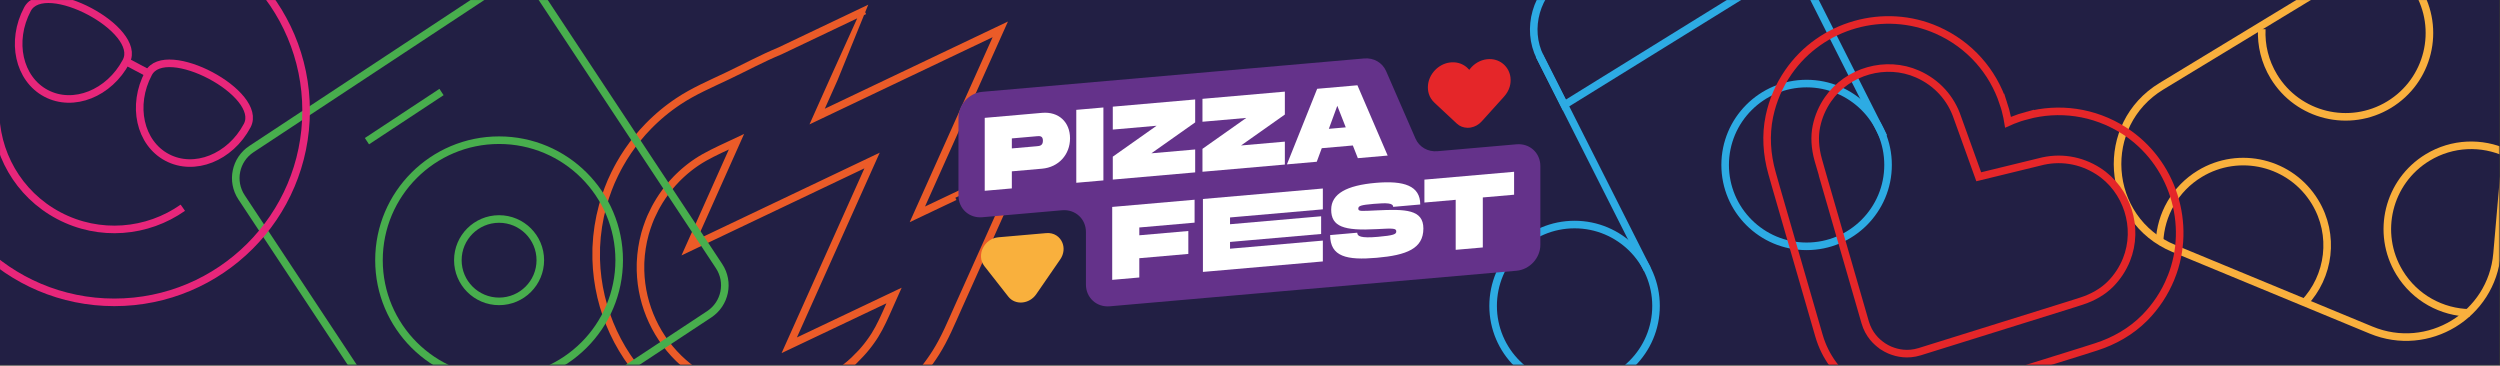 <?xml version="1.0" encoding="UTF-8"?> <svg xmlns="http://www.w3.org/2000/svg" width="2311" height="338" viewBox="0 0 2311 338" fill="none"><rect x="0" y="0" width="2311" height="338" fill="#333333" stroke="none"/><path d="M2310.39 0H0V337.176H2310.39V0Z" fill="#221F44"></path><mask id="mask0_11_2692" style="mask-type:luminance" maskUnits="userSpaceOnUse" x="0" y="0" width="2311" height="338"><path d="M2310.39 0H0V337.176H2310.39V0Z" fill="white"></path></mask><g mask="url(#mask0_11_2692)"><path d="M2308.28 234.513L2325.39 38.17C2328.08 7.275 2314.49 -19.108 2293.35 -35.565C2267.38 -55.776 2230.03 -61.019 2197.45 -41.253L1998.08 79.688C1968.81 97.441 1955.68 127.924 1957.65 157.383C1959.65 187.421 1977.34 216.388 2009.6 229.736L2191.86 305.139C2218.22 316.049 2246.1 312.587 2267.99 299.306C2289.89 286.024 2305.81 262.916 2308.28 234.513H2308.28Z" stroke="#F9B03D" stroke-width="7" stroke-miterlimit="10"></path><path d="M1996.26 223.451C1997.37 198.509 2010.51 174.564 2033.48 160.632C2070.08 138.434 2117.76 150.075 2139.98 186.637C2158.56 217.212 2153.45 255.535 2129.87 280.244" stroke="#F9B03D" stroke-width="7" stroke-miterlimit="10"></path><path d="M2283.1 289.22C2257.38 288.775 2232.44 275.56 2218.1 251.967C2195.89 215.405 2207.54 167.768 2244.13 145.57C2267 131.697 2294.21 131.04 2316.82 141.424" stroke="#F9B03D" stroke-width="7" stroke-miterlimit="10"></path><path d="M2198.29 -40.847C2212.85 -34.748 2225.69 -24.158 2234.5 -9.647C2256.72 26.915 2245.07 74.552 2208.48 96.75C2171.88 118.948 2124.2 107.307 2101.98 70.745C2093.64 57.032 2090.07 41.764 2090.8 26.868" stroke="#F9B03D" stroke-width="7" stroke-miterlimit="10"></path><path d="M770.348 398.009C772.103 397.484 773.833 396.893 775.568 396.308C776.287 396.069 777.018 395.856 777.736 395.604C778.228 395.431 778.714 395.225 779.206 395.052C787.845 391.93 796.204 388.109 804.218 383.631C805.461 382.934 806.692 382.223 807.915 381.499C816.149 376.622 824.009 371.067 831.371 364.802C835.355 361.414 839.199 357.833 842.89 354.059C843.9 353.029 844.891 351.986 845.869 350.93C846.181 350.597 846.481 350.252 846.787 349.92C847.452 349.195 848.117 348.465 848.768 347.727C849.114 347.335 849.453 346.936 849.793 346.544C850.391 345.853 850.996 345.156 851.582 344.458C851.927 344.046 852.267 343.634 852.606 343.222C853.184 342.518 853.763 341.814 854.328 341.096C854.647 340.691 854.967 340.286 855.286 339.881C855.864 339.136 856.436 338.392 857.008 337.648C857.294 337.269 857.58 336.884 857.866 336.505C858.465 335.701 859.05 334.891 859.635 334.08C859.874 333.748 860.107 333.423 860.347 333.084C860.992 332.173 861.624 331.25 862.249 330.333C862.408 330.094 862.575 329.855 862.734 329.616C863.486 328.493 864.224 327.363 864.949 326.22C864.975 326.181 865.002 326.134 865.029 326.094C873.455 312.8 879.4 298.209 885.824 283.898C892.295 269.487 900.914 250.266 909.532 231.045C924.868 196.848 940.184 162.672 943.376 155.536C943.582 155.071 943.788 154.626 943.995 154.161C943.995 154.161 944.899 152.148 944.892 152.154C944.892 152.154 882.632 181.713 882.625 181.707L859.948 192.47L848.004 198.144L855.386 181.68L868.693 151.988L868.866 151.596L924.655 27.147L801.438 85.801L801.052 85.987L771.658 99.979L755.358 107.739L760.751 95.674L770.993 72.772C770.993 72.772 799.104 9.886 799.104 9.88L797.115 10.83C796.656 11.049 796.211 11.262 795.752 11.481C788.689 14.843 754.852 30.941 720.989 47.066C704.576 53.85 688.688 62.447 672.654 70.088C657.172 77.462 641.238 84.219 626.92 93.76C626.88 93.787 626.834 93.82 626.794 93.847C625.67 94.597 624.559 95.361 623.449 96.139C623.216 96.305 622.976 96.478 622.744 96.644C621.833 97.288 620.928 97.939 620.03 98.604C619.704 98.843 619.379 99.089 619.053 99.335C618.255 99.932 617.457 100.544 616.665 101.155C616.286 101.447 615.914 101.746 615.541 102.039C614.803 102.623 614.072 103.215 613.347 103.806C612.948 104.131 612.549 104.457 612.156 104.789C611.458 105.374 610.766 105.965 610.075 106.563C609.669 106.915 609.263 107.261 608.864 107.613C608.179 108.217 607.494 108.835 606.816 109.453C606.43 109.805 606.038 110.151 605.659 110.51C604.934 111.174 604.222 111.858 603.511 112.536C603.178 112.848 602.846 113.161 602.52 113.48C601.489 114.483 600.472 115.499 599.461 116.529C595.77 120.303 592.272 124.23 588.98 128.289C582.888 135.79 577.515 143.776 572.826 152.108C572.128 153.35 571.443 154.593 570.778 155.855C569.042 159.13 567.426 162.459 565.917 165.834C565.577 166.592 565.212 167.329 564.886 168.093C563.05 172.359 561.421 176.704 559.938 181.109C559.772 181.607 559.579 182.092 559.419 182.59C559.186 183.315 558.987 184.045 558.761 184.77C558.215 186.517 557.67 188.258 557.185 190.018C557.151 190.151 557.125 190.278 557.085 190.41C553.713 202.768 551.718 215.571 551.186 228.58L551.133 230.434C551.133 230.434 551.12 230.786 551.133 230.793C549.896 277.998 568.53 323.942 602.3 356.896C636.071 389.85 682.484 407.377 729.694 405.038L730.047 405.018C730.047 405.018 731.895 404.925 731.876 404.899C744.904 404.081 757.666 401.789 769.955 398.128C770.082 398.089 770.215 398.062 770.348 398.022V398.009Z" stroke="#EB5B28" stroke-width="7" stroke-miterlimit="10"></path><path d="M793.371 329.277C794.063 328.566 794.748 327.848 795.419 327.124L796.091 326.38C796.537 325.888 797.002 325.383 797.454 324.872L798.199 324.015C798.578 323.576 799.004 323.084 799.43 322.58L800.148 321.709C800.5 321.277 800.899 320.792 801.298 320.301L801.943 319.477C802.369 318.939 802.755 318.427 803.14 317.922L803.732 317.131C804.158 316.56 804.564 316.002 804.963 315.437L805.481 314.713C805.9 314.122 806.339 313.477 806.778 312.839L807.191 312.235C807.609 311.61 808.122 310.826 808.627 310.029L808.84 309.69C813.701 301.97 818.051 292.123 822.659 281.699C823.743 279.254 824.821 276.809 825.911 274.377L826.45 273.175L729.568 319.178L806.14 148.374L637.048 228.859L680.788 131.013C678.826 131.937 676.857 132.853 674.889 133.777L674.297 134.049C663.178 139.232 652.683 144.128 644.424 149.63L644.118 149.829C643.453 150.274 642.741 150.759 642.036 151.257L641.531 151.616C640.866 152.088 640.261 152.526 639.655 152.971L638.964 153.49C638.438 153.888 637.886 154.307 637.341 154.732L636.53 155.377C636.038 155.769 635.539 156.167 635.047 156.573L634.242 157.237C633.73 157.669 633.238 158.087 632.752 158.499L631.821 159.31C631.502 159.596 631.03 160.021 630.558 160.453L629.593 161.33C629.248 161.649 628.762 162.114 628.277 162.579L627.472 163.343C626.794 164.007 626.102 164.692 625.424 165.382C622.883 167.98 620.443 170.718 618.175 173.508C614.091 178.538 610.347 184.065 607.042 189.945C606.563 190.802 606.084 191.673 605.612 192.55C604.462 194.722 603.345 197.028 602.287 199.386C602.034 199.945 601.755 200.549 601.476 201.154L601.443 201.227C600.299 203.904 599.228 206.741 598.171 209.897C598.064 210.21 597.938 210.588 597.798 210.974C597.652 211.472 597.499 211.97 597.346 212.469L597.107 213.239C596.854 214.043 596.601 214.847 596.375 215.651L596.182 216.375C593.881 224.793 592.524 233.557 592.139 242.4L592.092 244.2C591.241 276.776 604.103 308.494 627.385 331.217C650.615 353.886 682.577 365.985 715.09 364.43L716.806 364.324C725.724 363.766 734.576 362.191 743.115 359.646L743.76 359.46C744.504 359.228 745.236 358.982 745.968 358.736L746.958 358.404C747.431 358.245 747.916 358.085 748.415 357.926C748.814 357.773 749.18 357.64 749.552 357.5C755.404 355.388 761.17 352.75 766.677 349.667C767.541 349.182 768.373 348.704 769.197 348.212C775.023 344.757 780.476 340.884 785.404 336.698C788.157 334.359 790.837 331.861 793.378 329.263L793.371 329.277Z" stroke="#EB5B28" stroke-width="7" stroke-miterlimit="10"></path><path d="M1455.54 358.019C1497.12 358.019 1530.83 324.34 1530.83 282.795C1530.83 241.251 1497.12 207.572 1455.54 207.572C1413.95 207.572 1380.24 241.251 1380.24 282.795C1380.24 324.34 1413.95 358.019 1455.54 358.019Z" stroke="#2DABE3" stroke-width="7" stroke-miterlimit="10"></path><path d="M1670.02 227.697C1711.61 227.697 1745.32 194.018 1745.32 152.473C1745.32 110.928 1711.61 77.25 1670.02 77.25C1628.44 77.25 1594.73 110.928 1594.73 152.473C1594.73 194.018 1628.44 227.697 1670.02 227.697Z" stroke="#2DABE3" stroke-width="7" stroke-miterlimit="10"></path><path d="M1659.62 -35.107L1446.06 97.049L1423.74 52.86C1410.49 26.616 1420.1 -7.249 1445.2 -22.789L1567.84 -98.683C1592.95 -114.217 1624.04 -105.54 1637.3 -79.303L1659.62 -35.114L1659.62 -35.107Z" stroke="#2DABE3" stroke-width="7" stroke-miterlimit="10"></path><path d="M1522.76 248.904L1422.9 51.192" stroke="#2DABE3" stroke-width="7" stroke-miterlimit="10"></path><path d="M1741.26 126.515L1636.47 -80.964" stroke="#2DABE3" stroke-width="7" stroke-miterlimit="10"></path><path d="M2006.93 256.664C2026.84 207.246 2008.43 149.49 1963.54 120.761C1935.44 102.783 1902.93 98.956 1873.65 106.855L1873.68 106.796C1869.2 107.998 1864.79 109.46 1860.48 111.207C1859.07 111.785 1857.64 112.357 1856.25 112.995C1856.01 111.48 1855.7 109.985 1855.4 108.483C1854.48 103.932 1853.27 99.447 1851.81 95.049L1851.78 95.109C1842.23 66.347 1821.11 41.366 1790.59 27.865C1741.84 6.299 1683.46 22.809 1653.19 66.653C1644.37 79.409 1638.68 93.169 1635.7 107.181C1635.67 107.314 1635.64 107.447 1635.61 107.58C1632 124.867 1633.21 142.819 1638 159.821C1639.92 166.605 1641.89 173.521 1641.89 173.521L1681.48 310.348C1687.16 329.974 1699.37 345.847 1715.01 356.477C1715.34 356.703 1715.65 356.942 1715.98 357.155C1717.32 358.039 1718.7 358.856 1720.09 359.66C1720.95 360.165 1721.8 360.69 1722.68 361.161C1723.56 361.633 1724.46 362.052 1725.36 362.49C1726.8 363.201 1728.25 363.912 1729.73 364.543C1730.09 364.696 1730.46 364.822 1730.83 364.975C1748.33 372.15 1768.32 373.572 1787.84 367.48L1923.92 325.018C1923.92 325.018 1930.78 322.852 1937.5 320.699C1954.34 315.318 1969.99 306.428 1982.44 293.884C1982.54 293.784 1982.64 293.691 1982.73 293.592C1992.79 283.38 2001.13 271.042 2006.92 256.664H2006.93Z" stroke="#E52629" stroke-width="7" stroke-miterlimit="10"></path><path d="M1740.82 320.321C1741.33 320.633 1742.05 321.051 1742.41 321.257L1743.74 322.048L1745.13 322.726C1745.5 322.912 1746.26 323.284 1746.8 323.536C1747.02 323.623 1747.23 323.709 1747.45 323.789L1747.7 323.888C1753.77 326.373 1763.36 328.599 1774.59 325.098L1910.67 282.629C1910.67 282.629 1917.39 280.51 1923.96 278.404C1934.75 274.955 1944.06 269.501 1950.87 262.624L1951.09 262.405C1957.38 256.02 1962.31 248.492 1965.7 240.088C1977.6 210.528 1966.37 175.302 1939.56 158.147C1923.2 147.676 1903.9 144.68 1885.24 149.716L1829.15 163.409L1809.59 109.081C1803.51 90.75 1790.39 76.326 1772.6 68.46C1743.49 55.584 1707.88 65.643 1689.77 91.867C1684.62 99.328 1681.05 107.586 1679.17 116.41L1679.1 116.742C1677.14 126.123 1677.72 136.886 1680.79 147.776C1682.68 154.48 1684.63 161.31 1684.64 161.33L1724.18 298.01C1727.46 309.311 1734.61 316.075 1740.03 319.756C1740.31 319.949 1740.57 320.135 1740.82 320.307L1740.82 320.321Z" stroke="#E52629" stroke-width="7" stroke-miterlimit="10"></path><path d="M456.862 -10.21L232.388 137.83C217.558 147.611 213.473 167.549 223.262 182.365L386.539 429.469C396.328 444.285 416.286 448.367 431.115 438.587L655.589 290.546C670.419 280.766 674.505 260.827 664.715 246.012L501.438 -1.093C491.649 -15.909 471.691 -19.991 456.862 -10.21Z" stroke="#48AE4D" stroke-width="7" stroke-miterlimit="10"></path><path d="M461.353 351.434C522.672 351.434 572.381 301.773 572.381 240.513C572.381 179.253 522.672 129.591 461.353 129.591C400.035 129.591 350.326 179.253 350.326 240.513C350.326 301.773 400.035 351.434 461.353 351.434Z" stroke="#48AE4D" stroke-width="7" stroke-miterlimit="10"></path><path d="M461.353 278.59C482.403 278.59 499.466 261.542 499.466 240.513C499.466 219.484 482.403 202.436 461.353 202.436C440.304 202.436 423.24 219.484 423.24 240.513C423.24 261.542 440.304 278.59 461.353 278.59Z" stroke="#48AE4D" stroke-width="7" stroke-miterlimit="10"></path><path d="M339.193 130.508L408.131 85.056" stroke="#48AE4D" stroke-width="7" stroke-miterlimit="10"></path><path d="M105.687 279.487C203.591 279.487 282.958 200.195 282.958 102.384C282.958 4.573 203.591 -74.718 105.687 -74.718C7.783 -74.718 -71.584 4.573 -71.584 102.384C-71.584 200.195 7.783 279.487 105.687 279.487Z" stroke="#E7267A" stroke-width="7" stroke-miterlimit="10"></path><path d="M116.62 56.853C100.919 86.445 67.76 99.614 42.569 86.272C17.371 72.931 9.676 38.123 25.378 8.531C41.079 -21.061 132.322 27.26 116.62 56.853Z" stroke="#E7267A" stroke-width="7" stroke-miterlimit="10"></path><path d="M228.512 116.111C212.811 145.703 179.652 158.871 154.461 145.53C129.262 132.189 121.568 97.381 137.269 67.789C152.971 38.196 244.213 86.518 228.512 116.111Z" stroke="#E7267A" stroke-width="7" stroke-miterlimit="10"></path><path d="M168.998 192.025C136.265 215.06 92.061 219.312 54.26 199.293C16.466 179.275 -4.822 140.335 -4.11 100.344" stroke="#E7267A" stroke-width="7" stroke-miterlimit="10"></path><path d="M116.62 56.853L137.269 67.789" stroke="#E7267A" stroke-width="7" stroke-miterlimit="10"></path></g><path d="M1308.46 128.043L1281.34 65.776C1277.9 57.889 1269.89 53.258 1261 54.036L908.059 84.884C895.876 85.947 886 96.677 886 108.849V180.704C886 192.875 895.876 201.878 908.059 200.808L981.778 194.364C993.961 193.301 1003.84 202.303 1003.84 214.468V263.036C1003.84 275.208 1013.71 284.21 1025.9 283.141L1401.85 250.28C1414.04 249.216 1423.91 238.486 1423.91 226.315V153.496C1423.91 141.325 1414.04 132.322 1401.85 133.392L1328.8 139.776C1319.91 140.554 1311.89 135.923 1308.46 128.037V128.043Z" fill="#64328A"></path><path d="M989.14 127.864C989.14 142.886 978.632 154.593 963.303 155.935L935.345 158.38V174.172L910.28 176.365V108.948L963.303 104.311C978.632 102.969 989.14 112.842 989.14 127.864ZM964.075 130.056C964.075 125.432 960.989 125.704 958.482 125.924L935.345 127.944V137.192L958.482 135.172C960.989 134.953 964.075 134.681 964.075 130.063V130.056Z" fill="white"></path><path d="M1019.98 166.771L994.919 168.964V101.547L1019.98 99.354V166.771Z" fill="white"></path><path d="M1104.82 113.127L1064.33 141.71L1104.82 138.169V159.356L1028.66 166.014V144.826L1069.14 116.243L1028.66 119.785V98.597L1104.82 91.94V113.127Z" fill="white"></path><path d="M1187.72 105.885L1147.23 134.468L1187.72 130.927V152.114L1111.56 158.772V137.584L1152.05 109.002L1111.56 112.543V91.355L1187.72 84.698V105.885Z" fill="white"></path><path d="M1250.56 134.481L1221.84 136.993L1217.21 149.53L1189.63 151.942L1217.59 82.08L1254.8 78.825L1282.76 143.803L1255.19 146.215L1250.56 134.481H1250.56ZM1244.01 117.718L1236.2 97.793L1228.39 119.087L1244.01 117.725V117.718Z" fill="white"></path><path d="M1053.18 210.276V217.498L1098.49 213.538V234.726L1053.18 238.686V256.505L1028.12 258.697V191.281L1104.28 184.624V205.811L1053.18 210.276Z" fill="white"></path><path d="M1137.04 201.021V207.28L1221.25 199.918V216.289L1137.04 223.65V229.909L1222.84 222.408V241.669L1111.98 251.356V183.939L1222.84 174.252V193.513L1137.04 201.014V201.021Z" fill="white"></path><path d="M1254.65 215.106C1254.65 218.382 1257.73 220.328 1273.64 218.94C1288.48 217.644 1290.71 216.481 1290.71 213.983C1290.71 211.093 1288.48 210.901 1272.68 211.804C1242.21 213.505 1230.55 209.512 1230.55 193.819C1230.55 178.989 1245.1 171.355 1271.71 169.03C1298.03 166.731 1312.88 171.787 1312.88 189.028L1287.81 191.221C1287.81 187.66 1282.03 187.394 1269.78 188.464C1258.03 189.494 1255.61 190.278 1255.61 192.882C1255.61 195.486 1258.02 195.174 1272.68 194.47C1299.28 193.201 1315.77 193.593 1315.77 211.219C1315.77 229.809 1300.35 235.875 1272.68 238.294C1245.01 240.712 1229.58 237.344 1229.58 217.305L1254.65 215.113V215.106Z" fill="white"></path><path d="M1399.63 179.993L1370.71 182.517V228.746L1345.64 230.939V184.71L1316.72 187.235V166.047L1399.63 158.798V179.986V179.993Z" fill="white"></path><path d="M957.917 271.946L980.056 239.835C983.54 234.786 983.933 229.132 982.131 224.534C979.909 218.893 974.37 214.854 967.134 215.485L922.856 219.352C916.359 219.923 911.218 224.022 908.638 229.225C906.057 234.427 906.011 240.965 909.935 245.961L932.074 274.198C935.272 278.284 940.14 280.038 945.002 279.613C949.863 279.188 954.725 276.583 957.93 271.939L957.917 271.946Z" fill="#F9B03D"></path><path d="M1396.3 71.742C1395.18 61.789 1386.91 54.507 1376.81 54.62C1370.5 54.687 1364.72 57.477 1360.53 61.789V61.776C1359.9 62.434 1359.28 63.131 1358.73 63.855C1358.54 64.095 1358.35 64.334 1358.18 64.58C1358 64.367 1357.82 64.154 1357.63 63.949C1357.07 63.317 1356.46 62.733 1355.83 62.181V62.194C1351.64 58.607 1345.86 56.833 1339.55 57.869C1329.46 59.524 1321.18 68.247 1320.06 78.399C1319.73 81.349 1320.02 84.14 1320.79 86.684C1320.79 86.711 1320.8 86.731 1320.81 86.757C1321.76 89.887 1323.57 92.624 1325.91 94.83C1326.84 95.713 1327.79 96.604 1327.79 96.604L1346.72 114.27C1349.44 116.802 1352.91 118.057 1356.48 118.117C1356.55 118.117 1356.62 118.124 1356.7 118.124C1357 118.124 1357.31 118.11 1357.61 118.09C1357.79 118.084 1357.99 118.077 1358.17 118.057C1358.36 118.037 1358.55 118.011 1358.74 117.991C1359.04 117.951 1359.35 117.918 1359.66 117.865C1359.73 117.851 1359.8 117.831 1359.88 117.818C1363.45 117.134 1366.92 115.273 1369.63 112.264L1388.57 91.289C1388.57 91.289 1389.52 90.225 1390.45 89.182C1392.78 86.565 1394.6 83.515 1395.55 80.22C1395.56 80.193 1395.56 80.166 1395.57 80.147C1396.33 77.469 1396.62 74.632 1396.29 71.735L1396.3 71.742Z" fill="#E52629"></path></svg> 